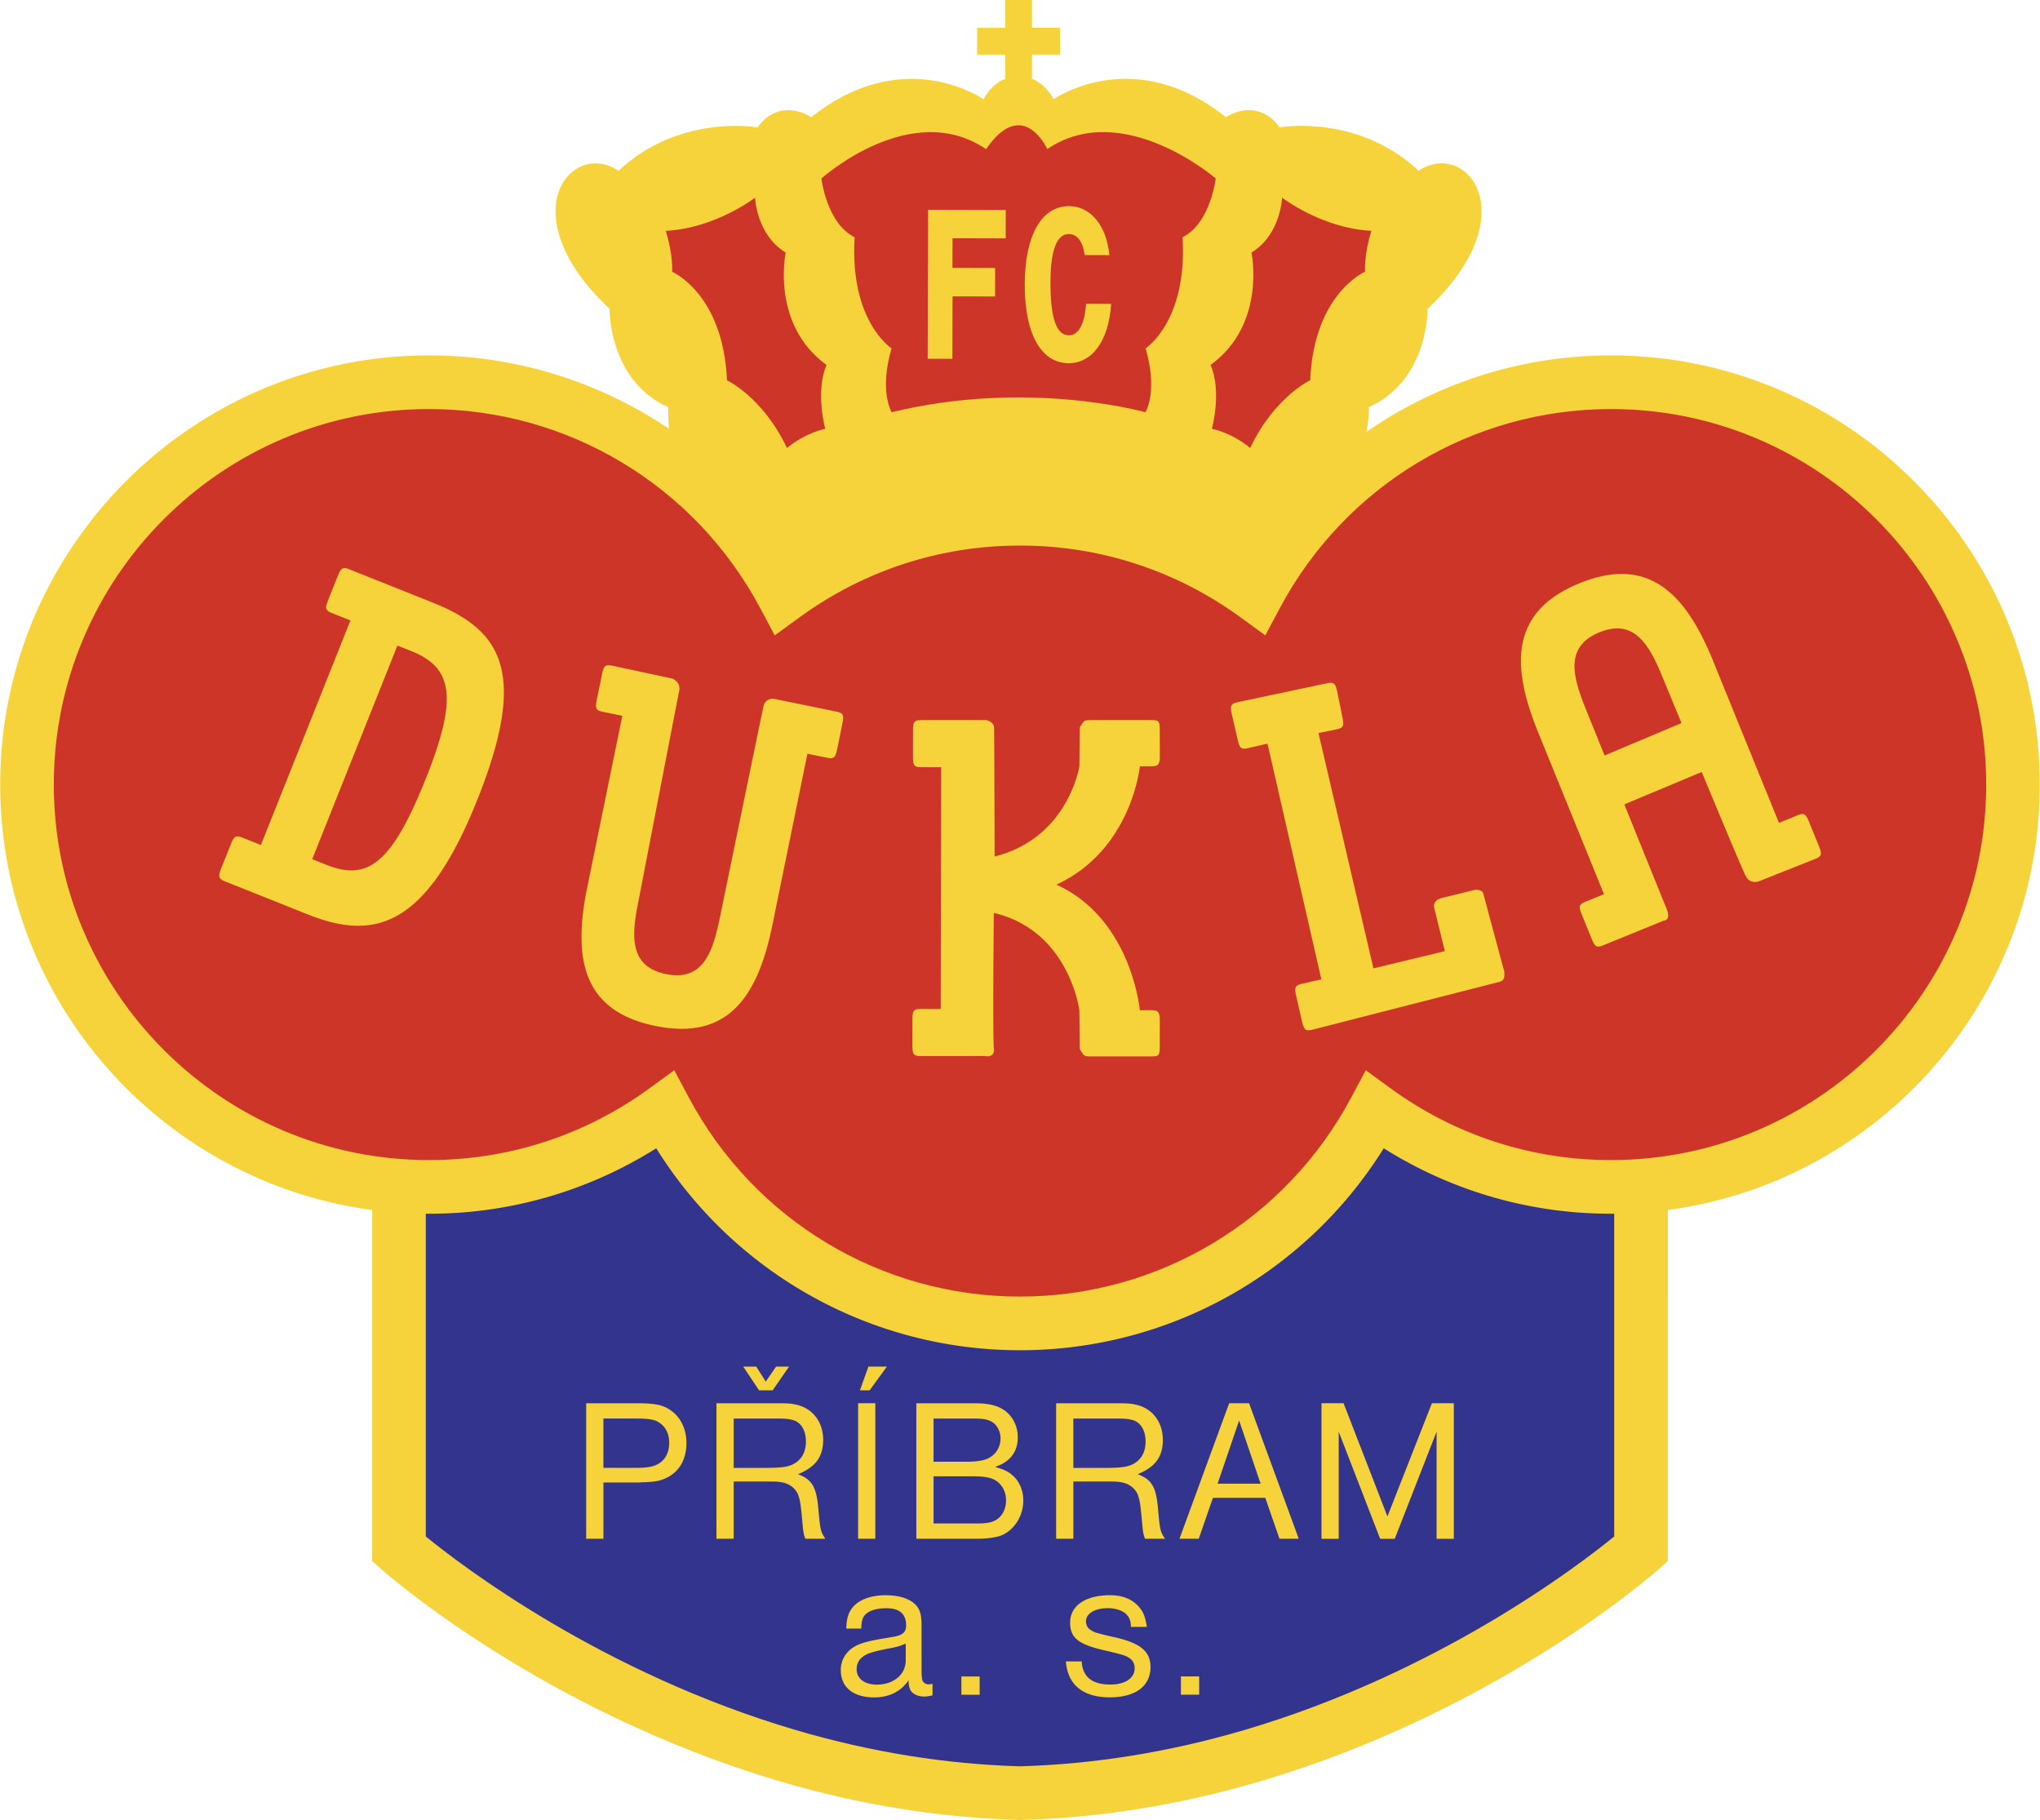 <svg xmlns="http://www.w3.org/2000/svg" width="2500" height="2230" viewBox="0 0 213.804 190.752"><path d="M173.49 121.41c-14.929-9.314-31.229-15.168-48.445-17.4-5.944-.77-12.006-1.084-18.142-.998-6.137-.087-12.198.228-18.142.998-17.215 2.232-33.514 8.085-48.445 17.4l-1.322.825v41.379l.946.839c.683.605 16.98 14.889 41.684 22.212 8.494 2.518 16.944 3.857 25.278 4.088 8.334-.23 16.783-1.57 25.277-4.088 24.704-7.323 41.004-21.606 41.686-22.212l.945-.839.002-41.379-1.322-.825z" fill="#f6d33a"/><path d="M83.413 181.33c-20.333-5.984-35.045-17.232-38.8-20.293l-.001-35.634c13.848-8.396 28.889-13.728 44.753-15.801 5.74-.749 11.601-1.055 17.538-.967 5.938-.088 11.798.218 17.54.967 15.865 2.073 30.906 7.406 44.75 15.801v35.634c-3.755 3.062-18.466 14.31-38.8 20.293-7.903 2.325-15.755 3.57-23.49 3.797-7.734-.227-15.586-1.472-23.49-3.797z" fill="#33348e"/><path d="M130.726 58.416c-7.141-4.488-15.311-6.86-23.823-6.86s-16.681 2.372-23.823 6.86a44.873 44.873 0 0 0-38.13-21.167C20.165 37.249 0 57.427 0 82.229c0 24.801 20.165 44.98 44.949 44.98a44.545 44.545 0 0 0 23.822-6.859c8.19 13.13 22.53 21.167 38.131 21.167s29.943-8.037 38.131-21.167a44.546 44.546 0 0 0 23.823 6.859c24.786 0 44.947-20.179 44.947-44.98 0-24.802-20.162-44.98-44.947-44.98a44.873 44.873 0 0 0-38.13 21.167z" fill="#f6d33a"/><path d="M134.136 63.742c6.859-12.873 20.165-20.87 34.721-20.87 21.688 0 39.33 17.656 39.33 39.357s-17.642 39.356-39.33 39.356c-8.358 0-16.346-2.598-23.102-7.513l-2.61-1.902-1.52 2.853c-6.859 12.873-20.165 20.87-34.722 20.87-14.557 0-27.861-7.997-34.721-20.87l-1.521-2.853-2.612 1.902c-6.753 4.915-14.741 7.513-23.1 7.513-21.687 0-39.331-17.655-39.331-39.356s17.644-39.357 39.331-39.357c14.556 0 27.86 7.998 34.721 20.87l1.52 2.852 2.612-1.9c6.752-4.916 14.741-7.514 23.101-7.514 8.361 0 16.35 2.599 23.103 7.514l2.61 1.9 1.52-2.852z" fill="#cd3529"/><path d="M32.708 90.049l8.93-22.391 1.45.579c4.274 1.707 4.963 4.75 1.555 13.296-3.637 9.119-6.173 10.817-10.485 9.095l-1.45-.579zm3.925-30.367c-.688-.275-.896-.193-1.24.667l-1.027 2.579c-.342.859-.247 1.063.401 1.323l1.947.777-9.387 23.537-1.947-.778c-.648-.259-.859-.176-1.201.683l-1.028 2.579c-.324.812-.247 1.063.401 1.322l8.664 3.459c6.794 2.713 12.345 1.666 17.81-12.037 5.274-13.225 2.638-17.709-4.653-20.621l-8.74-3.49zM80.942 96.974c-1.535 7.504-4.658 12.111-12.267 10.553-7.608-1.558-8.673-7.022-7.138-14.526l3.677-17.979-2.053-.42c-.685-.141-.815-.324-.63-1.231l.557-2.719c.185-.907.377-1.024 1.062-.884l6.316 1.354s.904.354.711 1.28c-.19.926-4.206 21.712-4.206 21.712-.741 3.625-1.251 7.142 2.816 7.975 4.065.833 4.978-2.602 5.719-6.227 0 0 4.329-21.086 4.52-21.877.19-.791.987-.761.987-.761l6.646 1.359c.685.141.815.324.63 1.23l-.555 2.72c-.187.907-.379 1.025-1.063.885l-2.053-.421-3.676 17.977zM120.696 105.882l-1.232-.002s-.851-9.576-8.748-13.165c7.897-3.623 8.751-12.4 8.751-12.4l1.232-.003c.657-.001.863-.156.86-1.081l-.006-2.776c0-.925-.166-.981-.863-.979h-6.492c-.617.001-.617.104-1.027.772l-.044 4.063s-1.163 7.528-8.883 9.455c0 0-.033-12.824-.058-13.493-.024-.669-.826-.798-.826-.798h-6.809c-.7-.002-.863.152-.866 1.077l-.004 2.776c-.001.925.162 1.08.86 1.081l2.097.004-.048 25.342-2.096-.004c-.699-.001-.865.152-.866 1.078l-.004 2.775c-.001.925.162 1.08.86 1.081l6.742-.007s1.071.267.938-.805c-.133-1.071-.006-14.189-.006-14.189 7.899 1.845 8.968 10.201 8.968 10.201l.043 4.062c.411.669.411.771 1.027.774l6.493-.001c.696.001.863-.055.863-.979l.006-2.776c.002-.927-.204-1.081-.862-1.083zM157.671 101.841s-2.12-7.858-2.165-8.059c-.091-.4-.276-.508-.873-.53 0 0-3.207.792-3.407.838-.321.073-.96.266-.93.945l1.139 4.654-7.482 1.808-5.763-24.665 1.893-.389c.684-.141.814-.326.627-1.231l-.557-2.719c-.188-.906-.379-1.024-1.063-.883l-9.388 1.988c-.678.156-.805.342-.599 1.245l.618 2.706c.206.902.399 1.016 1.081.86l2.044-.467 5.645 24.703-2.041.468c-.681.156-.809.343-.603 1.245l.621 2.707c.206.902.4 1.015 1.081.859l19.447-4.976c.599-.141.726-.328.675-1.107zM190.657 88.699l-1.048-2.571c-.348-.857-.557-.938-1.205-.673l-1.941.79-6.914-16.997c-2.886-7.094-6.801-11.049-13.997-8.118-7.191 2.93-7.234 8.497-4.348 15.591l6.914 16.997-1.941.791c-.648.263-.742.468-.394 1.325l1.048 2.571c.348.857.557.938 1.205.674l6.356-2.591s.803-.002.279-1.266a7173.53 7173.53 0 0 1-4.418-10.914l8.113-3.397c2.146 5.176 4.415 10.596 4.66 10.994.473.773 1.284.481 1.284.481l5.954-2.362c.647-.263.741-.468.393-1.325zm-22.475-9.516l-1.841-4.555c-1.393-3.428-2.538-6.79 1.305-8.356 3.846-1.566 5.372 1.642 6.765 5.069l1.833 4.444-8.062 3.398zM148.689 17.902c-6.423-6.024-14.583-4.551-14.583-4.551-1.069-1.606-3.21-2.543-5.617-1.071-9.766-7.764-18.06-1.874-18.06-1.874-.936-1.74-2.274-2.143-2.274-2.143V5.72h2.943V2.909h-2.94V0h-2.808v2.913h-2.943v2.811h2.943v2.544s-1.338.401-2.274 2.142c0 0-8.294-5.89-18.059 1.874-2.409-1.472-4.548-.536-5.619 1.071 0 0-8.161-1.472-14.581 4.551-4.95-3.346-11.504 4.552-.938 14.458 0 0-.133 7.497 6.154 10.308-.134 5.623 2.409 9.104 2.409 9.104s4.946 5.354 7.622 8.299c28.626-14.19 50.435 0 50.435 0l8.294-7.496s4.812-4.288 4.679-9.911c6.286-2.811 6.153-10.307 6.153-10.307 10.568-9.908 4.012-17.806-.936-14.459z" fill="#f6d33a"/><path d="M82.474 46.955c2.035-1.666 4.012-2.008 4.012-2.008s-1.069-3.882.135-6.694c-5.887-4.284-4.28-11.78-4.28-11.78-3.078-1.875-3.211-5.756-3.211-5.756s-4.147 3.212-9.363 3.48c.802 2.544.667 4.284.667 4.284s5.351 2.275 5.753 11.379c.001 0 3.745 1.74 6.287 7.095zM131.032 46.951c-2.035-1.666-4.016-2.007-4.016-2.007s1.072-3.883-.133-6.694c5.887-4.285 4.282-11.781 4.282-11.781 3.077-1.874 3.21-5.756 3.21-5.756s4.146 3.213 9.363 3.481c-.802 2.543-.669 4.284-.669 4.284s-5.351 2.274-5.75 11.378c-.001 0-3.747 1.741-6.287 7.095zM127.419 18.705s-9.763-8.434-17.656-3.079l-.003-.006c-.09-.194-2.607-5.512-6.417.01-7.893-5.355-17.257 3.079-17.257 3.079s.536 4.686 3.479 6.158c-.536 8.835 3.879 11.646 3.879 11.646s-1.338 4.016 0 6.693c14.312-3.48 26.411-.032 26.617-.002 1.338-2.678 0-6.694 0-6.694s4.415-2.811 3.879-11.646c2.943-1.473 3.479-6.159 3.479-6.159z" fill="#cd3529"/><path d="M105.411 22.014l-.007 2.969-5.574-.015-.009 3.103 4.477.012-.008 2.991-4.459-.012-.017 6.544-2.589-.006.041-15.608 8.145.022zM116.454 31.849c-.242 3.912-2.011 6.224-4.456 6.218-2.805-.007-4.613-2.958-4.6-8.243.016-5.285 1.838-8.227 4.644-8.22 2.228.006 3.93 1.99 4.229 5.14l-2.59-.008c-.194-1.439-.786-2.206-1.667-2.208-1.24-.003-1.91 1.659-1.918 5.01-.011 3.734.596 5.603 1.927 5.605 1.007.003 1.639-1.12 1.807-3.301l2.624.007z" fill="#f6d33a"/><g fill="#f6d33a"><path d="M63.232 153.849v-5.174h3.342c1.106 0 1.725.064 2.15.235.894.383 1.405 1.213 1.405 2.298 0 1.107-.468 1.916-1.341 2.321-.511.233-1.129.319-2.257.319h-3.299zm0 1.531h3.449c.17 0 .362 0 .596-.021.979-.021 1.597-.105 2.044-.254 1.68-.554 2.615-1.938 2.615-3.874 0-1.599-.743-2.961-2.019-3.646-.703-.385-1.554-.512-3.279-.512h-5.211v14.204h1.806v-5.897zM76.888 153.851v-5.175h4.149c1.234 0 1.531.021 2.021.148.872.214 1.404 1.087 1.404 2.259 0 1.212-.553 2.086-1.597 2.492-.574.212-1.233.275-2.936.275h-3.041zm0 1.426h3.489c.787 0 1.043 0 1.426.063.851.106 1.531.597 1.83 1.299.213.574.276.957.425 2.553.128 1.426.149 1.575.34 2.085h2.105c-.511-.766-.532-.872-.744-3.169-.192-2.256-.659-3.043-2.126-3.598 1.85-.766 2.636-1.831 2.636-3.599 0-1.917-1.147-3.369-2.934-3.711-.51-.106-.766-.127-2.064-.127h-6.188v14.204h1.806v-6zm2.659-9.56h1.426l1.723-2.486h-1.361l-1.085 1.571-1-1.571h-1.362l1.659 2.486zM91.736 161.277h-1.805v-14.206h1.805v14.206zm1.213-18.046l-1.808 2.486h-1.02l.893-2.486h1.935zM97.841 153.197v-4.521h4.022c1.149 0 1.532.064 2.021.3.574.297.979 1.022.979 1.769 0 .939-.51 1.747-1.361 2.132-.405.191-1.171.321-1.98.321h-3.681zm-1.806 8.079h6.234c1.277 0 2.278-.148 2.852-.427 1.276-.621 2.126-2.045 2.126-3.573 0-1.042-.383-1.976-1.083-2.613-.468-.424-.915-.638-1.873-.915 1.571-.53 2.379-1.575 2.379-3.11 0-1.451-.808-2.689-2.104-3.201-.745-.277-1.362-.363-2.745-.363h-5.786v14.202zm1.806-1.602v-4.946h3.979c1.021 0 1.532.063 2.043.212.96.318 1.577 1.209 1.577 2.315 0 1.167-.638 2.038-1.639 2.292-.49.106-.724.127-1.852.127h-4.108zM112.494 153.851v-5.175h4.149c1.234 0 1.531.021 2.021.148.872.214 1.405 1.087 1.405 2.259 0 1.212-.554 2.086-1.596 2.492-.576.212-1.236.275-2.938.275h-3.041zm0 1.426h3.491c.786 0 1.042 0 1.425.063.849.106 1.532.597 1.831 1.299.211.574.275.957.424 2.553.129 1.426.148 1.575.34 2.085h2.104c-.509-.766-.53-.872-.742-3.169-.19-2.256-.66-3.043-2.125-3.598 1.85-.766 2.634-1.831 2.634-3.599 0-1.917-1.147-3.369-2.933-3.711-.51-.106-.768-.127-2.064-.127h-6.189v14.204h1.806v-6zM127.616 155.506l2.256-6.622 2.253 6.622h-4.509zm-.488 1.48h5.487l1.489 4.291h2.021l-5.211-14.206h-2.085l-5.21 14.206h2.02l1.489-4.291zM145.42 158.935l4.662-11.863h2.295v14.206h-1.805v-11.224l-4.385 11.224h-1.532l-4.343-11.224v11.224h-1.805v-14.206h2.316l4.597 11.863zM94.925 174.006c0 1.49-1.255 2.556-3.041 2.556-1.276 0-2.105-.639-2.105-1.596-.001-.491.169-.917.488-1.193.489-.447 1.084-.637 2.765-.978.979-.171 1.298-.278 1.893-.533v1.744zm2.808 2.468a1.92 1.92 0 0 1-.426.065c-.255 0-.531-.171-.617-.383-.063-.148-.107-.512-.107-1.022l-.001-4.789c0-1.234-.212-1.829-.83-2.341-.659-.533-1.68-.809-2.935-.809-1.596 0-2.872.491-3.531 1.363-.404.554-.553 1.087-.595 2.129h1.574c.021-.575.063-.83.169-1.086.276-.66 1.191-1.043 2.467-1.043 1.382 0 2.063.595 2.063 1.808 0 .703-.362 1.024-1.382 1.193-.724.127-1.297.212-1.723.298-.936.169-1.787.425-2.233.681-.958.532-1.51 1.448-1.51 2.491.001 1.81 1.298 2.874 3.511 2.874 1.552 0 2.786-.618 3.594-1.79.021.554.064.724.149.915.17.469.787.787 1.489.787.276 0 .489-.042.873-.127v-1.214zM102.672 175.708v1.916h-1.914v-1.916h1.914zM118.539 170.512c-.044-.704-.171-1.002-.51-1.341-.406-.385-1.108-.618-1.916-.618-1.361 0-2.296.554-2.296 1.384 0 .384.192.745.554.936.191.129.403.215.616.279.489.127 1.107.297 1.829.445 2.724.618 3.766 1.49 3.766 3.128 0 2.001-1.575 3.173-4.276 3.173-2.785 0-4.422-1.319-4.594-3.767h1.658c.086 1.617 1.085 2.426 3.021 2.426 1.532 0 2.531-.682 2.531-1.702 0-.448-.192-.832-.533-1.066-.424-.275-.657-.36-2.871-.872-2.552-.616-3.361-1.297-3.361-2.851 0-1.767 1.595-2.874 4.191-2.874 1.338-.001 2.401.445 3.083 1.298.427.51.618 1.042.766 2.022h-1.658zM125.684 175.702l.003 1.917h-1.916l-.001-1.916 1.914-.001z"/></g></svg>